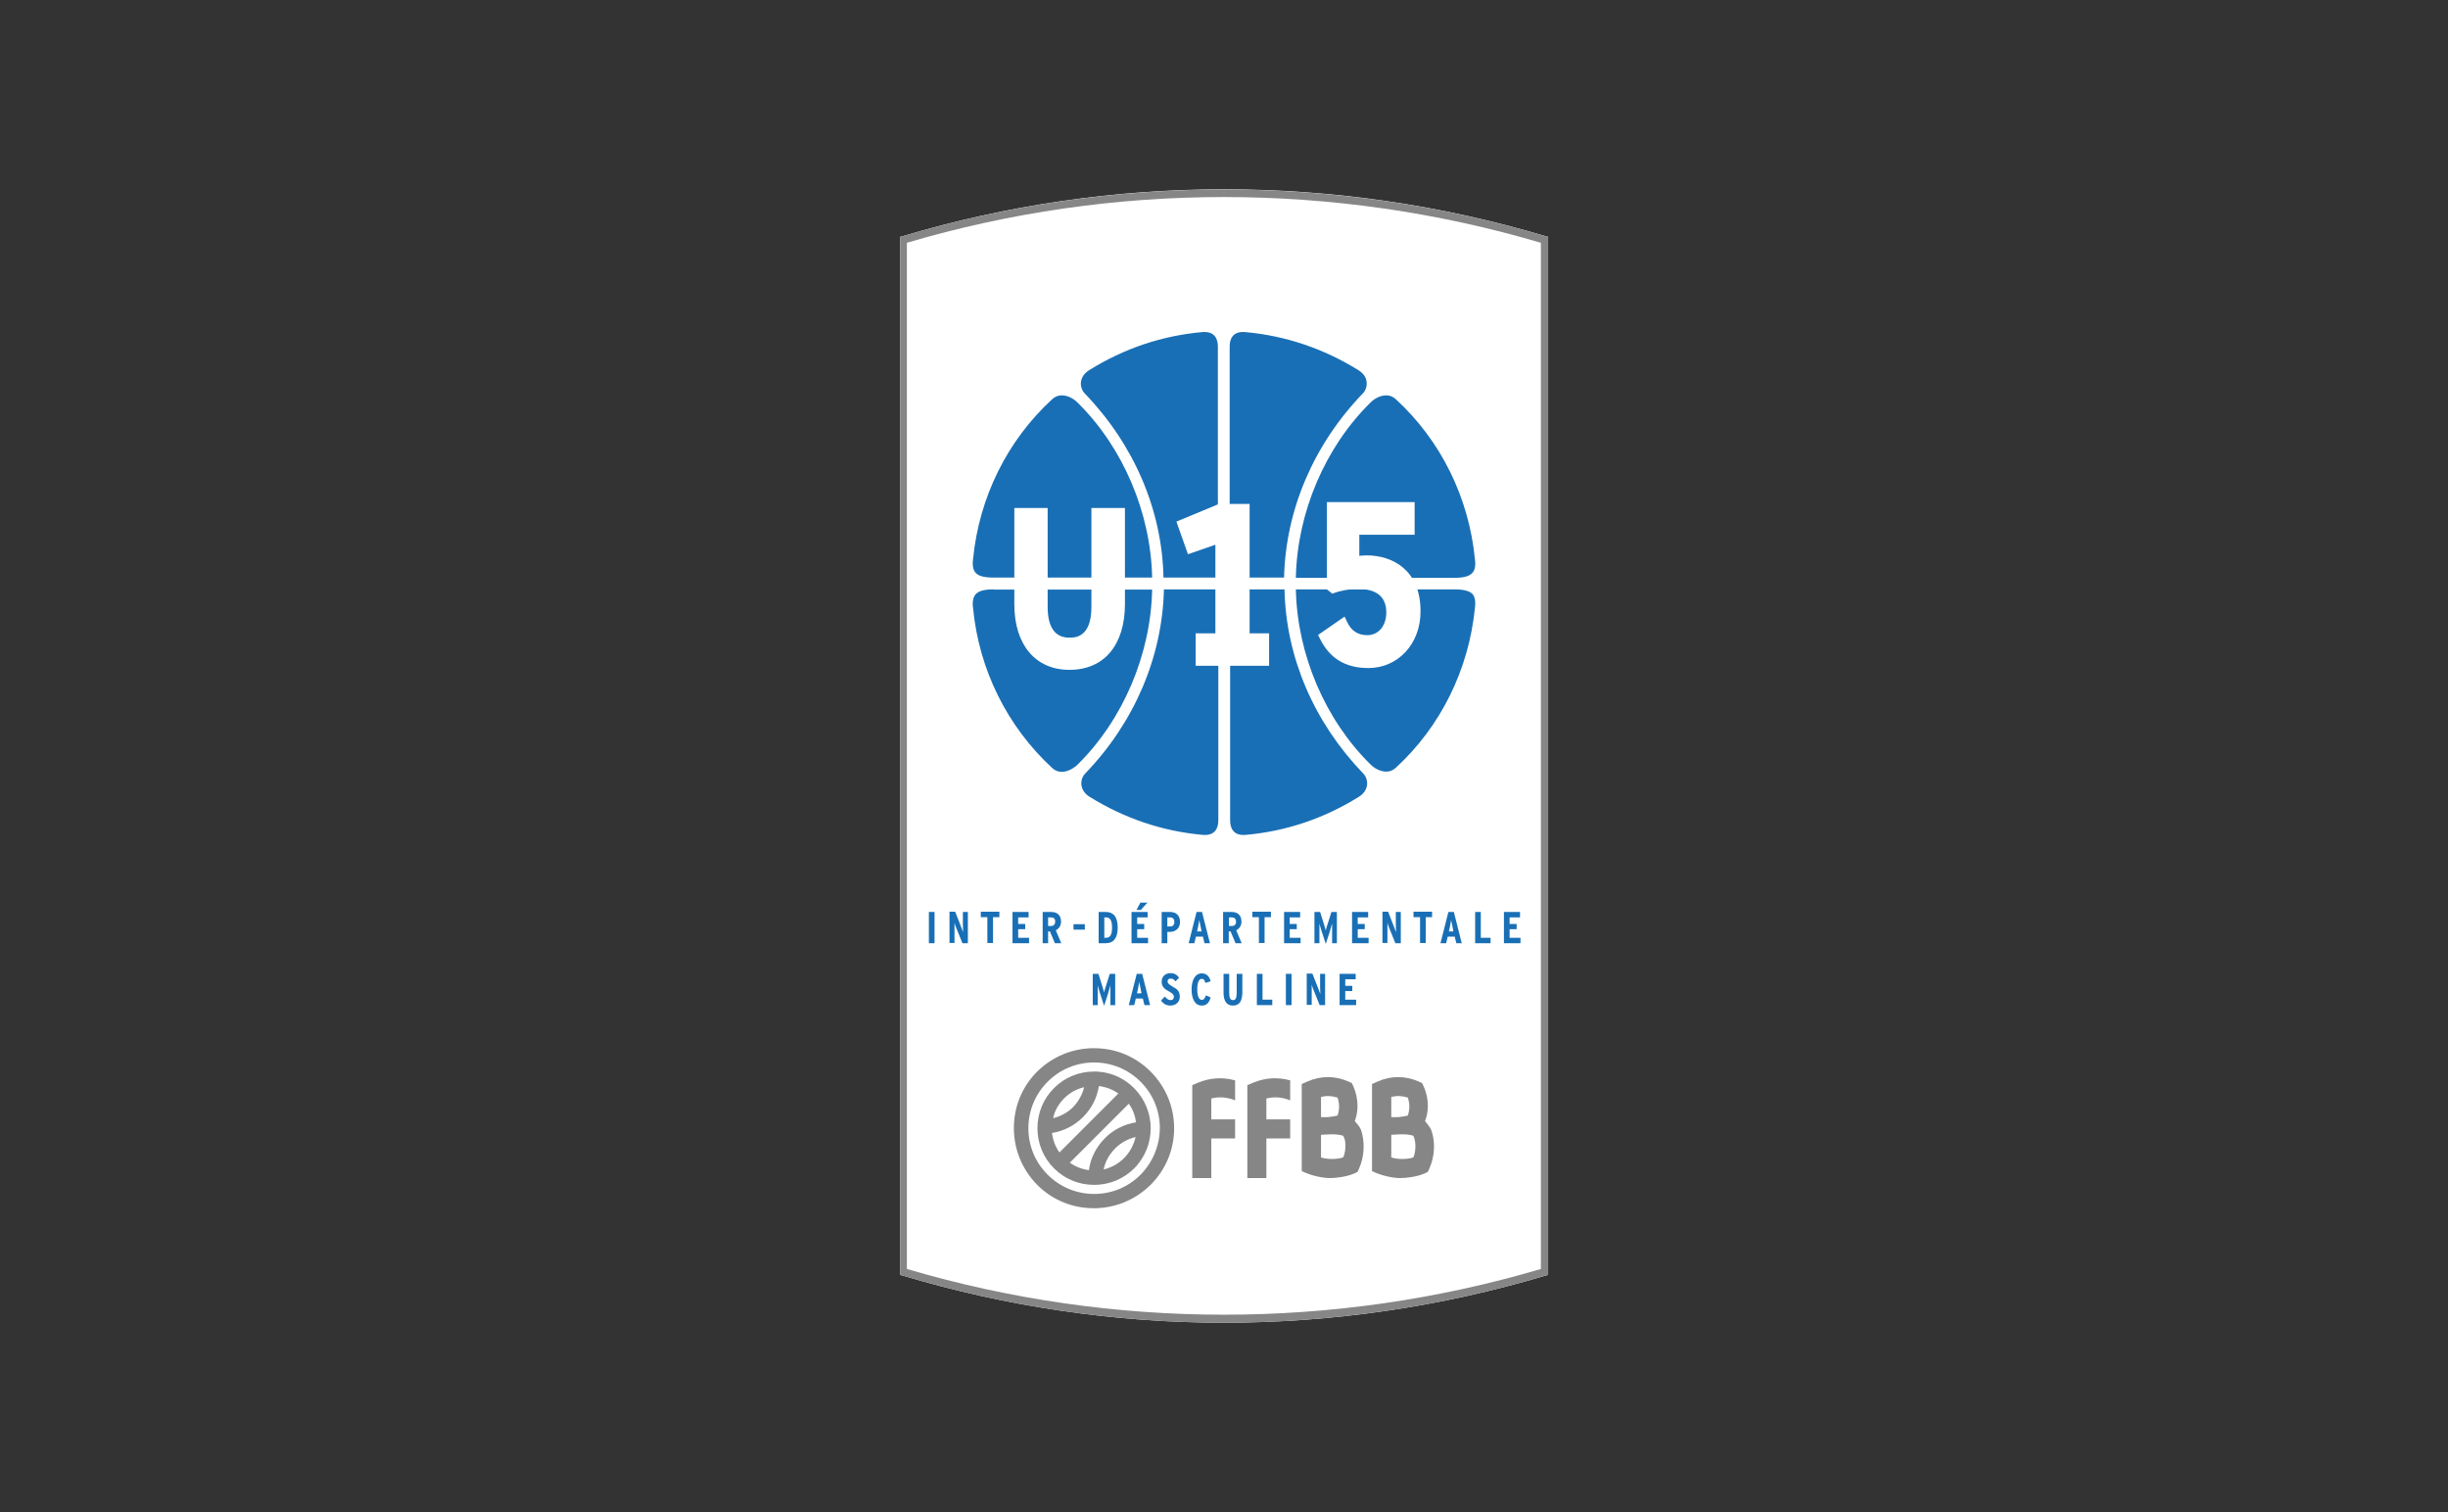 <svg xmlns="http://www.w3.org/2000/svg" xmlns:xlink="http://www.w3.org/1999/xlink" id="Layer_1" x="0px" y="0px" viewBox="0 0 1080 667" xml:space="preserve"><rect x="0" y="0" width="1080" height="667" fill="#333333" stroke="none"/><g>	<path fill="#FFFFFF" d="M540,583.5c-47.9,0-95.6-7-141.8-20.8l-1.1-0.3V104.5l1.1-0.3c92.4-27.6,191.2-27.6,283.7,0l1.1,0.3v457.9  l-1.1,0.3C635.6,576.5,587.9,583.5,540,583.5L540,583.5z"></path>	<g>		<g>			<g>				<path fill="#868686" d="M540,583.5c-47.9,0-95.6-7-141.8-20.8l-1.1-0.3V104.5l1.1-0.3c92.4-27.5,191.2-27.5,283.7,0l1.1,0.3     v457.9l-1.1,0.3C635.6,576.5,587.9,583.5,540,583.5L540,583.5z M400.1,559.8c91.2,26.9,188.6,26.9,279.7,0V107.1     c-91.2-26.9-188.6-26.9-279.7,0V559.8L400.1,559.8z"></path>			</g>			<g>				<g>					<g>						<path fill="#868686" d="M507.6,472.7c-6.7-6.7-15.5-10.3-25-10.3c-9.4,0-18.3,3.7-25,10.3c-6.7,6.7-10.3,15.5-10.3,25       c0,9.4,3.7,18.3,10.3,25c6.7,6.7,15.5,10.3,25,10.3c9.4,0,18.3-3.7,25-10.3c6.7-6.7,10.4-15.5,10.4-25       C518,488.3,514.3,479.4,507.6,472.7z M503.2,518.2c-5.5,5.5-12.7,8.5-20.5,8.5c-7.7,0-15-3-20.5-8.5       c-5.5-5.5-8.5-12.7-8.5-20.5c0-7.7,3-15,8.5-20.5c5.5-5.5,12.7-8.5,20.5-8.5c7.7,0,15,3,20.5,8.5c5.5,5.5,8.5,12.8,8.5,20.5       C511.6,505.4,508.6,512.7,503.2,518.2z M500.3,480c-4.2-4.2-9.5-6.7-15.3-7.2c0,0,0,0,0,0l0,0c-0.8-0.1-1.6-0.1-2.3-0.1       c-6.7,0-13,2.6-17.7,7.3c-4.7,4.7-7.3,11-7.3,17.7s2.6,13,7.3,17.7c4.7,4.7,11,7.3,17.7,7.3c6.7,0,13-2.6,17.7-7.3       C510.1,505.6,510.1,489.8,500.3,480z M469.5,484.5c2.5-2.5,5.5-4.1,8.8-4.9c-0.8,3.3-2.5,6.3-4.9,8.8       c-2.4,2.4-5.5,4.1-8.8,4.9C465.3,490,467,487,469.5,484.5z M464.1,499.8c5.1-0.8,9.9-3.2,13.7-7c3.8-3.8,6.2-8.5,7-13.7       c3.1,0.4,6.1,1.5,8.6,3.3l-26,26C465.6,505.9,464.5,502.9,464.1,499.8z M480.4,516.2c-3.1-0.4-5.9-1.5-8.4-3.3l26-26       c1.8,2.5,2.8,5.3,3.2,8.2c-5.1,0.8-10,3.2-13.7,7C483.6,506,481.1,510.9,480.4,516.2z M495.9,510.9c-2.5,2.5-5.6,4.2-9,5       c0.7-3.5,2.5-6.7,5.1-9.3c2.5-2.5,5.6-4.2,9-5C500.2,505,498.5,508.3,495.9,510.9z"></path>					</g>				</g>				<path fill="#868686" d="M552.9,477.6l-2.6,1.1v41h8.4v-17.5c3.5,0,8.3,0,10.5,0v-8.4c-2.3,0-7,0-10.5,0v-9.2     c3.5-0.9,7-0.6,10.5,0.8v-8.8C563.7,475.1,558.3,475.4,552.9,477.6z"></path>				<path fill="#868686" d="M528.6,477.6l-2.6,1.1v41h8.4v-17.5c3.5,0,8.3,0,10.5,0v-8.4c-2.3,0-7,0-10.5,0v-9.2     c3.5-0.9,7-0.6,10.5,0.8v-8.8C539.5,475.1,534,475.4,528.6,477.6z"></path>				<path fill="#868686" d="M597.7,494.5c1.4-3.4,2-9.2-0.6-15.2l-0.7-1.5l-1.5-0.7c-6-2.6-12.1-2.6-18.1,0l-2.5,1.1v15v8.5v14.9     c4.1,2.1,9.4,3.1,12.5,3.1c3,0,7.6-0.7,10.6-2l1.5-0.7l0.7-1.5c2.6-6,2.4-12,1-16.6C599.9,496.7,598.6,495.9,597.7,494.5z      M582.8,483.9c2.4-0.6,4.8-0.5,7.3,0.3c0.9,2.8,0.9,5.2,0,7.9c-1.4,0.4-2.7,0.5-4.1,0.7c-1,0.1-2,0-3.2,0V483.9z M592.5,510.6     c-2.4,0.8-6.6,1-9.7,0v-10c1.2-0.1,3.2-0.2,3.9-0.2c2.5-0.1,4.4,0.2,5.8,0.6C594.4,503.6,593.4,509.5,592.5,510.6z"></path>				<path fill="#868686" d="M631.6,499c-0.6-1.9-2-3.1-2.9-4.5c1.4-3.4,2.1-9.2-0.6-15.2l-0.7-1.5l-1.5-0.7c-6-2.6-12.2-2.6-18.1,0     l-2.5,1.1v15.3v8.5v14.6c4.1,2.1,9.4,3.1,12.5,3.1c3,0,7.6-0.7,10.6-2l1.5-0.7l0.7-1.5C633.2,509.6,633.1,503.5,631.6,499z      M613.8,483.9c2.4-0.6,4.8-0.5,7.3,0.3c0.9,2.8,0.9,5.2,0,7.9c-1.4,0.4-2.7,0.5-4.1,0.7c-1,0.1-2,0-3.2,0V483.9z M623.5,510.6     c-2.4,0.8-6.6,1-9.7,0v-10c1.2-0.1,3.2-0.2,3.9-0.2c2.5-0.1,4.4,0.2,5.8,0.6C625,503.8,624.5,508.9,623.5,510.6z"></path>			</g>		</g>		<g>			<path fill="#196FB5" d="M571.7,254.8c0.6-28.7,12.9-57.5,32.9-77.2c2-2,4.6-3.2,7-3.2c1.6,0,3,0.6,4.2,1.7    c19.9,18.3,32.2,43.3,34.9,70.5c0.4,2.9,0,4.9-1.1,6.1c-1.3,1.5-3.8,2.2-8,2.2H571.7z M641.6,260h-69.9    c0.6,28.7,12.9,57.5,32.9,77.2c2,2,4.6,3.2,7,3.2c1.6,0,3-0.6,4.2-1.7c19.9-18.3,32.2-43.4,34.9-70.5c0.4-2.9,0-4.9-1.1-6.2    C648.3,260.7,645.8,260,641.6,260z M513.5,260c-0.7,29.8-13,58.7-34.8,81.3c-1,1-1.9,3-1.6,5.1c0.3,2,1.5,3.8,3.6,5.1    c15.3,9.5,32.1,15.2,49.9,16.8c5.6,0.5,6.9-3.2,6.9-6.4v-71.4h5.2v71.4c0,3.1,1.2,6.9,6.9,6.4c17.8-1.6,34.5-7.2,49.9-16.8    c2.1-1.3,3.3-3.1,3.6-5.1c0.3-2.1-0.6-4.1-1.6-5.1c-21.8-22.6-34.2-51.4-34.8-81.3H513.5z M438.4,254.8h69.9    c-0.6-28.7-12.9-57.5-32.9-77.2c-2-2-4.6-3.2-7-3.2c-1.6,0-3,0.6-4.2,1.7c-19.9,18.3-32.2,43.3-34.9,70.4c-0.4,2.9,0,4.9,1.1,6.2    C431.7,254.1,434.2,254.8,438.4,254.8z M438.4,260c-4.2,0-6.7,0.7-8,2.2c-1.1,1.3-1.5,3.3-1.1,6.1c2.6,27.1,15,52.1,34.9,70.5    c1.2,1.1,2.6,1.7,4.2,1.7h0c2.3,0,4.9-1.2,7-3.2c20-19.7,32.3-48.5,32.9-77.2H438.4z M566.5,254.8c0.7-29.8,13-58.7,34.8-81.3    c1-1,1.9-3,1.6-5.1c-0.2-2-1.5-3.8-3.6-5.1c-15.3-9.5-32.1-15.2-49.9-16.8c-5.7-0.5-6.9,3.2-6.9,6.4v83.6h-5.2v-83.6    c0-3.1-1.2-6.9-6.9-6.4c-17.8,1.6-34.5,7.2-49.9,16.8c-2.1,1.3-3.3,3.1-3.6,5.1c-0.3,2.1,0.6,4.1,1.6,5.1    c21.8,22.6,34.2,51.5,34.8,81.3H566.5z"></path>		</g>	</g>	<g>		<g>			<g>				<g>					<path fill="#196FB5" d="M409.8,416.1v-13.8h2.5v13.8H409.8z"></path>					<path fill="#196FB5" d="M424.6,416.1l-2.5-6.2c-0.4-0.9-0.8-2-1-2.8c0,0.8,0,2.3,0,3.1v5.8h-2.2v-13.8h2.5l2.4,6.1      c0.3,0.8,0.8,2.1,1.1,2.9c0-0.8-0.1-2.3-0.1-3.2v-5.7h2.2v13.8H424.6z"></path>					<path fill="#196FB5" d="M438.1,404.6v11.4h-2.5v-11.4h-2.9v-2.4h8.2v2.4H438.1z"></path>					<path fill="#196FB5" d="M446.7,416.1v-13.8h7.1v2.4h-4.6v2.9h3.1v2.3h-3.1v3.8h4.8v2.4H446.7z"></path>					<path fill="#196FB5" d="M465.4,416.1l-2.2-5.2h-0.8v5.2H460v-13.8h3.7c2.7,0,4.4,1.4,4.4,4.3c0,1.9-1,3.1-2.3,3.8l2.4,5.7      H465.4z M463.5,404.7h-1.1v3.8h1.2c1.3,0,1.9-0.7,1.9-1.9C465.6,405.4,465,404.7,463.5,404.7z"></path>					<path fill="#196FB5" d="M473.6,410.1v-2.4h5v2.4H473.6z"></path>					<path fill="#196FB5" d="M487.8,416.1h-3.1v-13.8h3.1c3.3,0,5.3,2,5.3,6.9S491.1,416.1,487.8,416.1z M487.9,404.7h-0.7v9h0.7      c2.2,0,2.7-1.9,2.7-4.5S490.1,404.7,487.9,404.7z"></path>					<path fill="#196FB5" d="M499.2,416.1v-13.8h7.1v2.4h-4.6v2.9h3.1v2.3h-3.1v3.8h4.8v2.4H499.2z M503.3,401.4h-1.9l1.7-3.2h3.1      L503.3,401.4z"></path>					<path fill="#196FB5" d="M516.1,411.1H515v5h-2.5v-13.8h3.7c2.6,0,4.4,1.5,4.4,4.4C520.6,409.7,518.4,411.1,516.1,411.1z       M516.2,404.7H515v4h1.2c1.3,0,1.9-0.7,1.9-2C518.1,405.6,517.6,404.7,516.2,404.7z"></path>					<path fill="#196FB5" d="M531.4,416.1l-0.7-2.9h-3.1l-0.7,2.9h-2.5l3.5-13.8h2.4l3.5,13.8H531.4z M529.8,409.3      c-0.2-1.1-0.6-2.7-0.7-3.4c-0.1,0.7-0.4,2.2-0.6,3.3l-0.4,1.7h2L529.8,409.3z"></path>					<path fill="#196FB5" d="M545.1,416.1l-2.2-5.2h-0.8v5.2h-2.5v-13.8h3.7c2.7,0,4.4,1.4,4.4,4.3c0,1.9-1,3.1-2.3,3.8l2.4,5.7      H545.1z M543.3,404.7h-1.1v3.8h1.2c1.3,0,1.9-0.7,1.9-1.9C545.3,405.4,544.7,404.7,543.3,404.7z"></path>					<path fill="#196FB5" d="M557.9,404.6v11.4h-2.5v-11.4h-2.9v-2.4h8.2v2.4H557.9z"></path>					<path fill="#196FB5" d="M566.5,416.1v-13.8h7.1v2.4H569v2.9h3.1v2.3H569v3.8h4.8v2.4H566.5z"></path>					<path fill="#196FB5" d="M587.7,416.1v-4.5c0-1.6,0-3.2,0-4.2c-0.3,1-0.7,2.5-1.2,4.1l-1.6,4.9l-1.6-4.9c-0.5-1.6-1-3.1-1.2-4.1      c0,1,0,2.5,0,4.2v4.5h-2.2v-13.8h2.5l1.6,5.1c0.4,1.3,0.8,2.5,0.9,3.1c0.1-0.7,0.5-1.9,0.9-3.1l1.6-5.1h2.4v13.8H587.7z"></path>					<path fill="#196FB5" d="M596.5,416.1v-13.8h7.1v2.4h-4.6v2.9h3.1v2.3h-3.1v3.8h4.8v2.4H596.5z"></path>					<path fill="#196FB5" d="M615.6,416.1l-2.5-6.2c-0.4-0.9-0.8-2-1-2.8c0,0.8,0,2.3,0,3.1v5.8h-2.2v-13.8h2.5l2.4,6.1      c0.3,0.8,0.8,2.1,1.1,2.9c0-0.8-0.1-2.3-0.1-3.2v-5.7h2.2v13.8H615.6z"></path>					<path fill="#196FB5" d="M629,404.6v11.4h-2.5v-11.4h-2.9v-2.4h8.2v2.4H629z"></path>					<path fill="#196FB5" d="M642.5,416.1l-0.7-2.9h-3.1l-0.7,2.9h-2.5l3.5-13.8h2.4l3.5,13.8H642.5z M640.9,409.3      c-0.2-1.1-0.6-2.7-0.7-3.4c-0.1,0.7-0.4,2.2-0.6,3.3l-0.4,1.7h2L640.9,409.3z"></path>					<path fill="#196FB5" d="M650.8,416.1v-13.8h2.5v11.4h4.3v2.4H650.8z"></path>					<path fill="#196FB5" d="M663.5,416.1v-13.8h7.1v2.4H666v2.9h3.1v2.3H666v3.8h4.8v2.4H663.5z"></path>					<path fill="#196FB5" d="M489.9,443.4v-4.5c0-1.6,0-3.2,0-4.2c-0.3,1-0.7,2.5-1.2,4.1l-1.6,4.9l-1.6-4.9c-0.5-1.6-1-3.1-1.2-4.1      c0,1,0,2.5,0,4.2v4.5h-2.2v-13.8h2.5l1.6,5.1c0.4,1.3,0.8,2.5,0.9,3.1c0.1-0.7,0.5-1.9,0.9-3.1l1.6-5.1h2.4v13.8H489.9z"></path>					<path fill="#196FB5" d="M504.9,443.4l-0.7-2.9h-3.1l-0.7,2.9H498l3.5-13.8h2.4l3.5,13.8H504.9z M503.3,436.6      c-0.2-1.1-0.6-2.7-0.7-3.4c-0.1,0.7-0.4,2.2-0.6,3.3l-0.4,1.7h2L503.3,436.6z"></path>					<path fill="#196FB5" d="M516.3,443.6c-1.9,0-3.2-1-4.1-2.2l1.7-1.8c0.8,1.1,1.7,1.6,2.5,1.6c1,0,1.5-0.6,1.5-1.5      c0-0.8-0.5-1.4-2.1-2.3c-2.1-1.1-3.3-2.1-3.3-4.4c0-2.1,1.5-3.7,3.9-3.7c1.7,0,2.8,0.7,3.8,2l-1.6,1.6      c-0.8-0.9-1.2-1.2-2.2-1.2c-0.8,0-1.3,0.5-1.3,1.2c0,0.8,0.5,1.3,2,2.2c2.4,1.3,3.4,2.2,3.4,4.6      C520.5,441.9,518.9,443.6,516.3,443.6z"></path>					<path fill="#196FB5" d="M530.2,443.6c-3.1,0-4.5-3.1-4.5-7.1c0-4,1.5-7.1,4.5-7.1c2.3,0,3.4,1.5,3.9,3.5l-2.3,0.7      c-0.4-1.3-0.7-1.8-1.6-1.8c-1.3,0-2,1.7-2,4.6s0.7,4.7,2,4.7c0.8,0,1.3-0.5,1.8-2l2.1,0.9C533.5,442.3,532.3,443.6,530.2,443.6      z"></path>					<path fill="#196FB5" d="M543.9,443.6c-2.9,0-4.1-2.3-4.1-5.7v-8.3h2.5v8.3c0,2.4,0.5,3.3,1.7,3.3c1.1,0,1.6-0.9,1.6-3.3v-8.3      h2.5v8.3C548,441.4,547,443.6,543.9,443.6z"></path>					<path fill="#196FB5" d="M554.5,443.4v-13.8h2.5V441h4.3v2.4H554.5z"></path>					<path fill="#196FB5" d="M567.3,443.4v-13.8h2.5v13.8H567.3z"></path>					<path fill="#196FB5" d="M582.2,443.4l-2.5-6.2c-0.4-0.9-0.8-2-1-2.8c0,0.8,0,2.3,0,3.1v5.8h-2.2v-13.8h2.5l2.4,6.1      c0.3,0.8,0.8,2.1,1.1,2.9c0-0.8-0.1-2.3-0.1-3.2v-5.7h2.2v13.8H582.2z"></path>					<path fill="#196FB5" d="M591,443.4v-13.8h7.1v2.4h-4.6v2.9h3.1v2.3h-3.1v3.8h4.8v2.4H591z"></path>				</g>			</g>		</g>	</g>	<g>		<path fill="#FFFFFF" d="M481.5,267.8c0,13.5-7.3,13.5-9.7,13.5c-6.4,0-9.6-4.6-9.6-13.7v-43.5h-14.7v42.5   c0,17.8,9.3,28.9,24.3,28.9c15.3,0,24.5-10.9,24.5-29.1v-42.3h-14.8V267.8z"></path>		<polygon fill="#FFFFFF" points="551.3,222.3 537.8,222.3 519,230.1 524.1,244.5 536.2,240.3 536.2,279.4 527.5,279.4 527.5,293.7    559.9,293.7 559.9,279.4 551.3,279.4   "></polygon>	</g></g><path fill="#FFFFFF" d="M602.9,245c-1,0-2.1,0.1-3.2,0.2v-9.3h24.4v-14.4h-38.7v38.5l2.4,1.9l0.5-0.2c3.2-1.2,7.2-1.9,10.7-1.9 c8.4,0,12.6,3.5,12.6,10.4c0,5.7-3.3,10-8.4,10c-4.2,0-7.2-2-9-6.1l-1-2.1l-11.7,8.1l0.7,1.4c4.3,8.9,11.3,13.2,21.5,13.2 c13.1,0,23-10.7,23-24.9C626.8,251.5,614.4,245,602.9,245z"></path></svg>